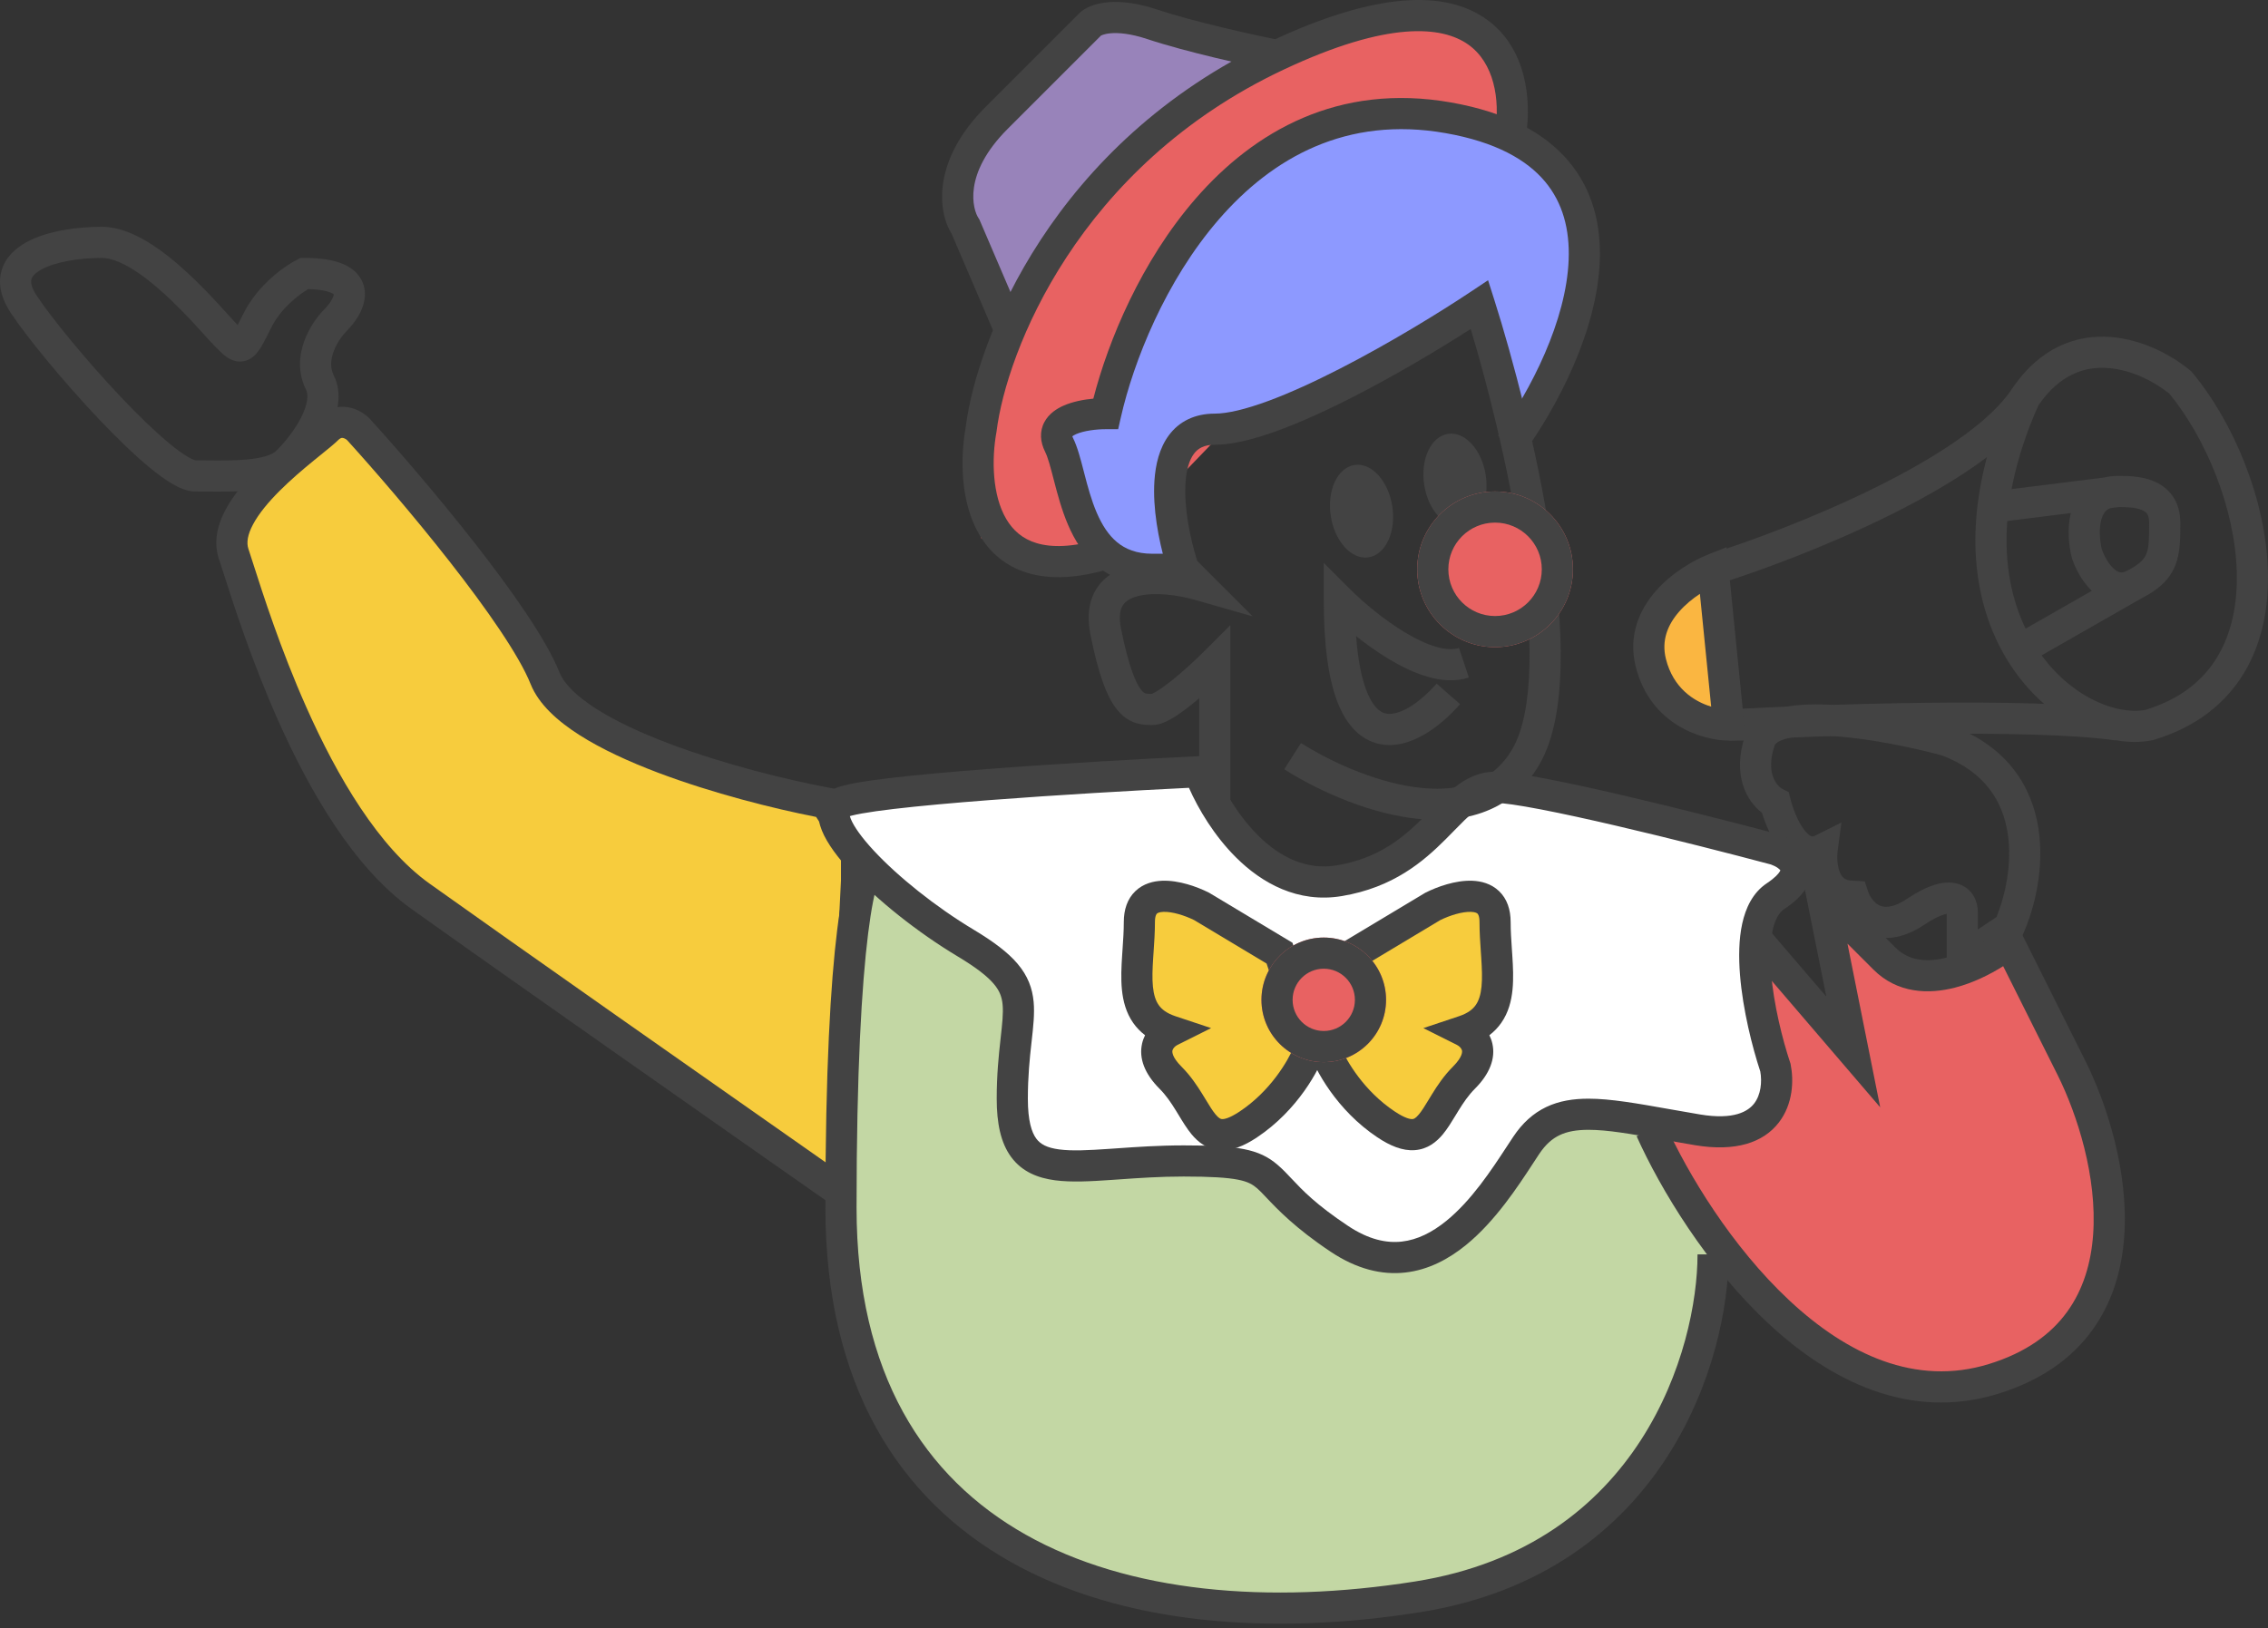 <?xml version="1.0" encoding="UTF-8"?> <svg xmlns="http://www.w3.org/2000/svg" width="337" height="242" viewBox="0 0 337 242" fill="none"><rect x="0" y="0" width="337" height="242" fill="#333333" stroke="none"/> <path fill-rule="evenodd" clip-rule="evenodd" d="M3.884 36.023C7.003 34.29 11.528 33.707 15.132 33.707C17.47 33.707 19.777 34.664 21.812 35.877C23.881 37.111 25.892 38.744 27.687 40.39C29.491 42.043 31.131 43.759 32.452 45.19C33.031 45.817 33.526 46.364 33.946 46.828C34.529 47.472 34.967 47.956 35.28 48.269C35.292 48.281 35.304 48.293 35.316 48.305C35.555 47.849 35.842 47.278 36.202 46.556C38.35 42.261 42.359 39.489 44.179 38.58L44.668 38.335H45.214C47.671 38.335 49.637 38.635 51.114 39.297C52.678 39.998 53.812 41.178 54.136 42.799C54.429 44.262 53.96 45.624 53.447 46.604C52.914 47.622 52.176 48.53 51.479 49.228C50.902 49.804 50.064 50.919 49.581 52.217C49.107 53.491 49.049 54.714 49.598 55.813C51.048 58.712 50.004 61.934 48.835 64.21C47.619 66.578 45.874 68.704 44.599 69.991C43.646 71.079 42.366 71.727 41.129 72.134C39.847 72.556 38.425 72.782 37.035 72.908C34.899 73.101 32.554 73.077 30.587 73.057C30.028 73.051 29.5 73.046 29.016 73.046C27.793 73.046 26.584 72.483 25.621 71.924C24.575 71.317 23.437 70.481 22.267 69.518C19.92 67.588 17.242 64.98 14.609 62.199C9.353 56.652 4.05 50.182 1.636 46.561C0.264 44.503 -0.356 42.362 0.208 40.293C0.762 38.263 2.296 36.905 3.884 36.023ZM34.608 49.504C34.608 49.504 34.61 49.501 34.615 49.495C34.61 49.501 34.608 49.504 34.608 49.504ZM36.347 49.276C36.353 49.28 36.356 49.282 36.356 49.283C36.356 49.283 36.353 49.281 36.347 49.276ZM4.673 41.511C4.586 41.829 4.544 42.58 5.487 43.994C7.701 47.315 12.811 53.572 17.968 59.017C20.541 61.732 23.07 64.186 25.207 65.944C26.279 66.825 27.201 67.49 27.945 67.922C28.6 68.302 28.93 68.391 29.007 68.412C29.027 68.417 29.03 68.418 29.016 68.418C29.596 68.418 30.191 68.424 30.794 68.43C32.726 68.449 34.739 68.469 36.617 68.299C37.83 68.189 38.866 68.007 39.681 67.738C40.511 67.465 40.934 67.16 41.132 66.925L41.195 66.851L41.264 66.782C42.298 65.748 43.755 63.971 44.718 62.096C45.747 60.092 45.86 58.685 45.459 57.883C44.157 55.279 44.484 52.645 45.244 50.603C45.995 48.584 47.24 46.922 48.206 45.955C48.666 45.495 49.085 44.957 49.347 44.457C49.558 44.054 49.592 43.825 49.597 43.742C49.547 43.695 49.438 43.617 49.221 43.52C48.659 43.268 47.605 43.015 45.791 42.97C44.348 43.82 41.732 45.845 40.342 48.626L40.303 48.703C39.758 49.794 39.295 50.721 38.893 51.404C38.684 51.759 38.449 52.123 38.182 52.445C37.922 52.758 37.537 53.15 36.993 53.422C36.383 53.726 35.71 53.813 35.048 53.677C34.46 53.556 33.999 53.282 33.691 53.067C33.158 52.694 32.594 52.129 32.105 51.639C32.072 51.606 32.04 51.574 32.008 51.542C31.624 51.158 31.049 50.524 30.376 49.782C29.964 49.327 29.515 48.832 29.051 48.329C27.768 46.94 26.227 45.33 24.56 43.801C22.884 42.265 21.134 40.861 19.442 39.853C17.717 38.824 16.264 38.335 15.132 38.335C11.793 38.335 8.218 38.909 6.131 40.069C5.116 40.633 4.77 41.155 4.673 41.511ZM49.634 43.789C49.632 43.789 49.623 43.78 49.614 43.758C49.632 43.778 49.636 43.788 49.634 43.789Z" fill="#434343"></path> <path d="M80.994 100.814C84.696 110.071 110.305 117.013 122.647 119.327L127.275 126.269V130.898L124.961 177.179C109.534 166.38 75.44 142.468 62.481 133.212C46.283 121.641 37.027 89.245 34.713 82.302C32.398 75.36 46.283 66.103 48.597 63.789C50.448 61.938 52.454 63.018 53.225 63.789C60.939 72.274 77.291 91.558 80.994 100.814Z" fill="#F7CC3D"></path> <path fill-rule="evenodd" clip-rule="evenodd" d="M51.688 60.522C53.098 60.752 54.214 61.506 54.861 62.153L54.9 62.192L54.937 62.233C58.824 66.508 64.879 73.494 70.435 80.585C75.924 87.59 81.15 94.973 83.142 99.955C83.793 101.581 85.576 103.422 88.574 105.336C91.501 107.205 95.272 108.948 99.4 110.51C107.647 113.631 116.996 115.913 123.073 117.052L124.032 117.232L129.589 125.569V130.955L127.063 181.475L123.634 179.074C108.21 168.278 74.106 144.359 61.136 135.095C52.495 128.922 45.925 117.421 41.276 106.961C37.335 98.094 34.627 89.617 33.194 85.129C32.923 84.28 32.697 83.573 32.517 83.034C31.653 80.44 32.383 77.863 33.543 75.709C34.711 73.541 36.481 71.476 38.283 69.674C40.101 67.856 42.052 66.207 43.661 64.891C44.164 64.479 44.616 64.113 45.016 63.79C45.974 63.015 46.629 62.485 46.961 62.153C48.42 60.694 50.134 60.269 51.688 60.522ZM50.697 65.104C50.623 65.128 50.463 65.197 50.233 65.426C49.716 65.943 48.748 66.726 47.673 67.595C47.32 67.88 46.955 68.175 46.591 68.473C45.018 69.761 43.209 71.294 41.556 72.947C39.886 74.616 38.475 76.311 37.618 77.903C36.753 79.511 36.616 80.694 36.908 81.571C37.101 82.15 37.338 82.892 37.62 83.773C39.066 88.296 41.681 96.477 45.505 105.082C50.112 115.448 56.269 125.931 63.826 131.329C75.885 139.942 106.277 161.268 122.859 172.882L124.961 130.84V126.97L121.259 121.417C114.999 120.191 105.903 117.919 97.762 114.838C93.481 113.218 89.385 111.345 86.083 109.237C82.852 107.174 80.046 104.676 78.845 101.674C77.136 97.4 72.334 90.513 66.792 83.44C61.343 76.485 55.393 69.617 51.564 65.402C51.515 65.358 51.428 65.29 51.313 65.227C51.178 65.152 51.05 65.107 50.944 65.09C50.849 65.075 50.772 65.08 50.697 65.104Z" fill="#434343"></path> <path fill-rule="evenodd" clip-rule="evenodd" d="M273.052 104.812C278.905 105.232 285.542 106.659 289.868 107.838L289.971 107.867L290.071 107.904C298.335 111.003 301.919 116.956 302.883 123.074C303.821 129.017 302.296 135.03 300.63 138.78L300.357 139.393L289.259 146.792V135.823C289.134 135.845 288.972 135.883 288.769 135.949C288.126 136.156 287.193 136.598 285.914 137.451C282.648 139.629 279.64 139.912 277.185 138.7C275.582 137.909 274.49 136.609 273.811 135.376C272.591 135.131 271.556 134.594 270.726 133.815C269.611 132.77 269.04 131.457 268.742 130.337C268.607 129.832 268.519 129.335 268.464 128.872C268.069 128.804 267.683 128.69 267.307 128.531C266.015 127.985 265.036 126.993 264.319 126.031C263.128 124.429 262.3 122.41 261.812 120.799C259.499 119.055 257.357 115.152 259.295 109.339C260.163 106.733 262.697 105.626 264.925 105.141C267.271 104.631 270.145 104.604 273.052 104.812ZM274.847 130.861L277.075 130.997L277.57 132.48C277.833 133.27 278.441 134.159 279.233 134.55C279.825 134.842 281.06 135.125 283.347 133.6C286.2 131.698 288.69 130.781 290.765 131.319C293.238 131.96 293.887 134.195 293.887 135.526V138.144L296.657 136.297C297.964 133.089 299.025 128.32 298.312 123.795C297.583 119.176 295.019 114.737 288.545 112.275C284.385 111.147 278.124 109.816 272.721 109.429C269.978 109.232 267.617 109.292 265.909 109.664C264.082 110.061 263.742 110.632 263.685 110.803C262.188 115.294 264.355 117.015 264.839 117.257L265.791 117.733L266.049 118.766C266.396 120.154 267.109 122.027 268.033 123.268C268.493 123.887 268.873 124.168 269.109 124.268C269.238 124.323 269.38 124.366 269.711 124.2L273.617 122.247L273.041 126.566L273.038 126.593C273.035 126.622 273.03 126.673 273.025 126.743C273.014 126.884 273.002 127.096 273.002 127.354C273.002 127.885 273.052 128.537 273.214 129.144C273.378 129.76 273.617 130.182 273.891 130.439C274.062 130.599 274.338 130.784 274.847 130.861Z" fill="#434343"></path> <path d="M210.581 237.344C245.754 231.79 254.548 201.09 254.548 186.435L249.92 163.294L129.589 128.583C128.046 127.812 124.961 138.765 124.961 179.492C124.961 230.402 166.614 244.286 210.581 237.344Z" fill="#C3D7A4"></path> <path fill-rule="evenodd" clip-rule="evenodd" d="M128.992 138.762C128.045 146.358 127.275 159.17 127.275 179.492C127.275 204.207 137.317 219.584 152.419 228.097C167.7 236.709 188.512 238.486 210.22 235.058C227.104 232.392 237.543 223.741 243.811 214.046C250.13 204.272 252.234 193.384 252.234 186.435H256.862C256.862 194.141 254.569 205.931 247.698 216.559C240.776 227.266 229.231 236.742 210.942 239.63C188.682 243.144 166.684 241.449 150.147 232.128C133.431 222.706 122.647 205.687 122.647 179.492C122.647 159.087 123.419 146.059 124.4 138.19C124.888 134.275 125.44 131.533 126.014 129.769C126.29 128.921 126.633 128.099 127.105 127.479C127.34 127.17 127.736 126.736 128.341 126.467C129.051 126.151 129.879 126.141 130.624 126.514L128.554 130.653C129.105 130.929 129.729 130.915 130.224 130.695C130.608 130.523 130.781 130.291 130.789 130.28C130.789 130.279 130.789 130.279 130.789 130.279C130.79 130.278 130.789 130.279 130.788 130.282C130.771 130.311 130.626 130.554 130.415 131.202C129.977 132.546 129.469 134.944 128.992 138.762Z" fill="#434343"></path> <path d="M275.374 154.038L261.49 140.154V147.096L263.804 158.666V163.294L261.49 167.923H252.233H245.291L249.919 177.179L261.49 191.063L273.06 200.319L286.944 204.947L298.515 202.633L305.457 200.319L310.085 195.691L312.399 184.121V170.237L307.771 156.352L300.829 147.096L296.2 140.154L291.572 144.782H286.944L280.002 142.468L270.746 135.526L275.374 154.038Z" fill="#E86262"></path> <path fill-rule="evenodd" clip-rule="evenodd" d="M266.978 126.171L279.794 138.986C279.923 139.116 279.722 138.915 279.852 139.044L281.639 140.832C283.607 142.8 286.284 143.089 289.319 142.309C292.37 141.525 295.32 139.747 297.069 138.347L299.305 136.559L309.841 157.631C313.036 164.021 316.329 174.165 315.633 183.824C315.283 188.69 313.911 193.531 310.904 197.685C307.88 201.86 303.32 205.178 296.881 207.159C283.697 211.216 271.866 205.193 262.747 196.689C253.61 188.17 246.74 176.779 243.181 168.872L247.402 166.973C250.786 174.493 257.337 185.317 265.903 193.304C274.486 201.308 284.639 206.084 295.52 202.736C301.115 201.014 304.789 198.238 307.155 194.97C309.538 191.68 310.712 187.728 311.017 183.492C311.632 174.947 308.678 165.653 305.701 159.701L297.65 143.598C295.656 144.86 293.141 146.106 290.471 146.792C286.603 147.786 281.952 147.69 278.366 144.104L274.514 140.252L279.38 164.581L259.733 141.66L263.247 138.648L271.369 148.123L266.978 126.171Z" fill="#434343"></path> <path fill-rule="evenodd" clip-rule="evenodd" d="M312.696 70.966L295.914 73.064L296.488 77.656L307.703 76.254C307.121 78.624 307.424 81.199 307.841 82.863L307.862 82.95L307.89 83.034C308.342 84.389 309.298 86.365 310.818 87.813L299.681 94.177L301.977 98.196L318.122 88.97C320.683 87.68 322.365 86.18 323.226 84.029C323.973 82.162 323.971 80.023 323.97 77.945C323.97 77.855 323.97 77.764 323.97 77.674C323.97 76.115 323.573 74.752 322.772 73.644C321.982 72.55 320.929 71.883 319.912 71.476C318.045 70.729 315.932 70.731 314.821 70.732C314.784 70.732 314.748 70.732 314.714 70.732C314 70.732 313.326 70.81 312.696 70.966ZM313.61 75.516L314.857 75.36C316.047 75.363 317.266 75.402 318.193 75.773C318.622 75.945 318.87 76.145 319.021 76.353C319.16 76.546 319.342 76.919 319.342 77.674C319.342 80.139 319.306 81.367 318.929 82.311C318.639 83.036 318.026 83.844 315.993 84.861C315.5 85.107 315.188 85.097 314.982 85.052C314.734 84.999 314.415 84.84 314.037 84.487C313.263 83.764 312.632 82.583 312.309 81.653C311.991 80.329 311.857 78.517 312.25 77.162C312.44 76.506 312.714 76.09 313.018 75.838C313.154 75.725 313.342 75.606 313.61 75.516Z" fill="#434343"></path> <path fill-rule="evenodd" clip-rule="evenodd" d="M285.873 109.087C274.707 109.221 263.52 109.683 256.998 110.067L256.726 105.446C263.317 105.059 274.576 104.595 285.817 104.459C297.005 104.324 308.36 104.511 315.04 105.466L314.386 110.047C308.108 109.15 297.094 108.952 285.873 109.087Z" fill="#434343"></path> <path d="M245.291 98.501C243.44 91.096 250.691 86.159 254.547 84.616L256.861 107.757C253.776 107.757 247.142 105.906 245.291 98.501Z" fill="#FAB641"></path> <path fill-rule="evenodd" clip-rule="evenodd" d="M256.545 81.325L259.419 110.071H256.862C253.197 110.071 245.257 107.901 243.047 99.062C241.884 94.412 243.638 90.572 246.04 87.834C248.398 85.145 251.508 83.34 253.689 82.468L256.545 81.325ZM249.519 90.886C247.794 92.853 246.848 95.184 247.537 97.939C248.615 102.252 251.693 104.249 254.263 105.026L252.587 88.262C251.517 88.966 250.429 89.849 249.519 90.886Z" fill="#434343"></path> <path fill-rule="evenodd" clip-rule="evenodd" d="M295.239 67.942C291.861 80.589 293.796 90.761 298.216 98.026C303.59 106.86 312.78 111.429 319.795 110.026L319.902 110.005L320.006 109.973C326.303 108.084 330.695 104.561 333.435 100.022C336.148 95.528 337.138 90.211 336.985 84.84C336.68 74.157 331.838 62.675 325.747 55.367L325.612 55.205L325.451 55.07C322.889 52.935 318.514 50.461 313.617 50.086C308.516 49.696 303.078 51.617 298.903 57.878C297.284 60.308 294.504 62.851 290.882 65.387C287.287 67.904 283.001 70.319 278.515 72.533C269.541 76.964 259.937 80.508 253.857 82.408L255.238 86.825C261.5 84.868 271.335 81.239 280.564 76.683C285.179 74.405 289.687 71.874 293.536 69.178C294.116 68.772 294.685 68.36 295.239 67.942ZM313.264 54.701C309.841 54.439 306.07 55.574 302.862 60.285C295.798 76.3 297.622 88.146 302.169 95.621C306.826 103.274 314.221 106.353 318.786 105.507C323.998 103.919 327.382 101.094 329.473 97.63C331.605 94.097 332.495 89.724 332.359 84.972C332.088 75.486 327.745 65.08 322.329 58.495C320.245 56.808 316.836 54.974 313.264 54.701Z" fill="#434343"></path> <path d="M143.473 31.393L150.415 47.592L168.927 24.451L187.44 8.253L161.985 3.624L143.473 24.451V31.393Z" fill="#9883BA"></path> <path fill-rule="evenodd" clip-rule="evenodd" d="M163.595 5.287C163.591 5.292 163.589 5.294 163.589 5.294C163.595 5.303 163.981 5.038 165.024 4.945C166.171 4.844 167.971 4.973 170.51 5.819C176.211 7.72 185.435 9.748 189.3 10.521L190.208 5.983C186.359 5.213 177.38 3.231 171.973 1.429C168.959 0.424 166.516 0.167 164.616 0.335C162.801 0.496 161.265 1.072 160.349 1.988L146.465 15.872C138.576 23.761 139.257 31.309 141.421 34.794L148.288 50.817L152.542 48.993L145.516 32.6L145.398 32.423C144.574 31.187 142.967 25.914 149.737 19.145L163.595 5.287Z" fill="#434343"></path> <path d="M224.465 10.567V19.823L164.299 82.302H155.043L145.787 79.988V61.476L150.415 47.592L171.241 19.823C206.415 -4.243 221.379 3.625 224.465 10.567Z" fill="#E86262"></path> <path d="M231.407 54.533L224.465 63.79L219.837 45.277L208.266 52.219L189.754 61.476L178.184 63.79L175.87 68.418L173.556 75.36L175.87 84.616H173.556H166.613L159.671 75.36L157.357 63.79L164.299 61.476L166.613 49.905L182.812 26.765L201.324 17.509H217.523L226.779 22.137L233.721 31.393L236.035 40.649L231.407 54.533Z" fill="#8D99FF"></path> <path fill-rule="evenodd" clip-rule="evenodd" d="M220.826 2.835C226.847 7.092 227.57 14.855 226.752 20.175L222.178 19.471C222.902 14.764 222.006 9.337 218.154 6.614C214.316 3.9 206.342 3.004 190.739 10.347C160.133 24.75 149.549 52.347 148.083 64.077L148.075 64.141L148.064 64.204C147.331 68.233 147.425 73.581 149.517 77.137C150.51 78.826 151.943 80.103 154.041 80.728C156.196 81.371 159.278 81.393 163.634 80.086L164.964 84.519C160.064 85.989 156.012 86.146 152.719 85.163C149.369 84.165 147.042 82.057 145.528 79.484C142.62 74.54 142.699 67.894 143.499 63.439C145.147 50.455 156.486 21.351 188.769 6.159C204.637 -1.308 214.79 -1.433 220.826 2.835Z" fill="#434343"></path> <path fill-rule="evenodd" clip-rule="evenodd" d="M177.652 29.529C186.342 19.527 198.868 12.276 215.611 15.23C223.833 16.681 229.537 19.735 233.116 24.006C236.704 28.289 237.91 33.502 237.711 38.77C237.32 49.159 231.461 60.37 226.341 67.459L222.589 64.749C227.497 57.954 232.745 47.644 233.086 38.596C233.254 34.144 232.233 30.159 229.568 26.979C226.894 23.787 222.32 21.114 214.807 19.788C200.078 17.189 189.078 23.436 181.145 32.564C173.149 41.767 168.425 53.766 166.556 61.989L166.147 63.79L164.3 63.79C162.884 63.79 161.059 64.015 159.907 64.521C159.586 64.662 159.416 64.782 159.333 64.851C159.35 64.902 159.379 64.974 159.427 65.069C160.091 66.396 160.568 68.245 161.012 69.964C161.046 70.1 161.081 70.235 161.116 70.368C161.625 72.332 162.166 74.341 162.955 76.184C163.743 78.023 164.716 79.538 165.99 80.591C167.217 81.604 168.858 82.302 171.242 82.302H175.87V86.93H171.242C167.841 86.93 165.143 85.894 163.043 84.159C160.99 82.463 159.649 80.218 158.701 78.007C157.756 75.801 157.139 73.471 156.636 71.53L156.618 71.461C156.089 69.421 155.724 68.011 155.288 67.139C154.575 65.714 154.429 64.153 155.184 62.733C155.86 61.461 157.048 60.721 158.047 60.283C159.411 59.684 161.034 59.382 162.458 59.249C164.68 50.606 169.574 38.825 177.652 29.529ZM159.31 64.749C159.311 64.749 159.313 64.758 159.312 64.772C159.309 64.756 159.309 64.749 159.31 64.749Z" fill="#434343"></path> <path d="M199.01 130.897C187.903 132.749 180.498 120.87 178.184 114.699C161.985 115.47 128.663 117.476 124.96 119.327C120.332 121.641 131.903 133.211 143.473 140.154C155.043 147.096 150.415 149.41 150.415 163.294C150.415 177.179 159.671 172.55 175.87 172.55C192.068 172.55 185.126 174.864 199.01 184.121C212.895 193.377 222.151 177.179 226.779 170.236C231.407 163.294 238.349 165.608 252.234 167.922C263.341 169.774 264.575 162.523 263.804 158.666C261.49 151.724 258.25 136.914 263.804 133.211C269.358 129.509 266.118 127.041 263.804 126.269C252.234 123.184 227.705 117.013 222.151 117.013C215.209 117.013 212.895 128.583 199.01 130.897Z" fill="white"></path> <path fill-rule="evenodd" clip-rule="evenodd" d="M179.758 112.307L180.351 113.887C181.42 116.739 183.691 120.943 186.931 124.166C190.155 127.372 194.075 129.374 198.63 128.615C204.875 127.574 208.504 124.495 211.548 121.451C211.902 121.097 212.262 120.728 212.626 120.356C213.766 119.187 214.945 117.979 216.119 117.046C217.753 115.747 219.697 114.699 222.151 114.699C223.795 114.699 226.584 115.133 229.812 115.753C233.115 116.388 237.097 117.263 241.247 118.231C249.549 120.166 258.599 122.486 264.4 124.033L264.469 124.052L264.536 124.074C265.291 124.326 266.154 124.724 266.93 125.293C267.688 125.849 268.531 126.694 268.942 127.888C269.388 129.183 269.212 130.557 268.476 131.83C267.787 133.024 266.627 134.111 265.088 135.137C264.404 135.593 263.774 136.54 263.396 138.269C263.023 139.974 262.967 142.136 263.16 144.538C263.546 149.331 264.881 154.579 265.999 157.934L266.045 158.071L266.073 158.212C266.532 160.507 266.467 164.062 264.302 166.853C261.992 169.831 257.893 171.212 251.853 170.205C250.046 169.904 248.386 169.609 246.853 169.337C242.304 168.531 238.873 167.922 236.035 167.922C234.222 167.922 232.858 168.183 231.751 168.71C230.669 169.225 229.669 170.073 228.704 171.52C228.431 171.931 228.134 172.386 227.814 172.876C225.559 176.331 222.18 181.511 217.825 185.049C215.293 187.106 212.285 188.742 208.815 189.132C205.299 189.528 201.579 188.615 197.727 186.046C192.463 182.537 189.788 179.706 188.147 177.97C187.604 177.396 187.174 176.941 186.802 176.622C185.509 175.513 184.058 174.865 175.87 174.865C172.349 174.865 169.168 175.088 166.27 175.292C165.915 175.317 165.565 175.341 165.218 175.365C162.12 175.579 159.205 175.748 156.762 175.423C154.248 175.088 151.885 174.184 150.253 171.972C148.695 169.862 148.101 166.947 148.101 163.294C148.101 159.69 148.402 156.838 148.658 154.542L148.672 154.413C148.928 152.111 149.095 150.61 148.978 149.33C148.874 148.185 148.541 147.267 147.672 146.24C146.727 145.123 145.107 143.833 142.282 142.138C136.338 138.571 130.376 133.811 126.447 129.58C124.513 127.497 122.905 125.367 122.129 123.45C121.742 122.494 121.458 121.342 121.679 120.173C121.927 118.858 122.75 117.845 123.926 117.257C124.731 116.855 125.98 116.577 127.236 116.351C128.599 116.106 130.32 115.866 132.289 115.633C136.234 115.168 141.289 114.716 146.709 114.301C157.557 113.469 169.961 112.774 178.074 112.388L179.758 112.307ZM126.278 121.3C126.305 121.405 126.349 121.542 126.419 121.713C126.872 122.833 128.011 124.463 129.838 126.43C133.43 130.298 139.038 134.794 144.664 138.169C147.624 139.946 149.765 141.548 151.205 143.251C152.723 145.044 153.402 146.874 153.588 148.911C153.748 150.672 153.531 152.611 153.303 154.643C153.288 154.779 153.273 154.916 153.257 155.053C153.006 157.312 152.729 159.956 152.729 163.294C152.729 166.584 153.292 168.297 153.976 169.224C154.586 170.05 155.549 170.592 157.374 170.835C159.27 171.088 161.706 170.968 164.9 170.748C165.241 170.725 165.589 170.7 165.944 170.675C168.833 170.472 172.177 170.236 175.87 170.236C183.88 170.236 187.057 170.745 189.814 173.108C190.593 173.775 191.232 174.455 191.939 175.207C193.55 176.92 195.515 179.01 200.294 182.195C203.384 184.255 206.027 184.788 208.297 184.533C210.612 184.273 212.81 183.16 214.907 181.457C218.649 178.417 221.595 173.919 223.895 170.409C224.228 169.9 224.547 169.412 224.854 168.953C226.203 166.929 227.806 165.463 229.761 164.531C231.692 163.612 233.799 163.294 236.035 163.294C239.317 163.294 243.328 164.007 248.025 164.842C249.488 165.102 251.018 165.374 252.614 165.64C257.682 166.484 259.754 165.166 260.645 164.016C261.652 162.718 261.837 160.792 261.56 159.25C260.374 155.657 258.965 150.111 258.547 144.91C258.335 142.278 258.366 139.61 258.875 137.28C259.379 134.974 260.427 132.682 262.52 131.286C263.758 130.461 264.275 129.851 264.468 129.516C264.51 129.444 264.533 129.393 264.545 129.36C264.507 129.304 264.411 129.185 264.193 129.025C263.899 128.809 263.514 128.619 263.132 128.485C257.361 126.947 248.403 124.651 240.196 122.738C236.073 121.777 232.158 120.917 228.938 120.298C225.644 119.665 223.283 119.327 222.151 119.327C221.134 119.327 220.185 119.726 218.999 120.669C218.073 121.404 217.191 122.308 216.118 123.406C215.716 123.818 215.288 124.256 214.82 124.724C211.501 128.043 207.03 131.907 199.391 133.18C192.839 134.272 187.502 131.26 183.668 127.447C180.42 124.218 178.062 120.247 176.664 117.09C168.608 117.486 157.15 118.142 147.063 118.915C141.666 119.329 136.683 119.775 132.832 120.23C130.904 120.457 129.287 120.684 128.056 120.906C127.44 121.017 126.945 121.122 126.569 121.219C126.457 121.248 126.36 121.275 126.278 121.3ZM264.557 129.313C264.558 129.312 264.558 129.318 264.554 129.33C264.555 129.319 264.556 129.313 264.557 129.313Z" fill="#434343"></path> <path fill-rule="evenodd" clip-rule="evenodd" d="M196.696 83.658L200.646 87.608C202.477 89.438 205.568 92.085 208.817 94.027C210.441 94.998 212.028 95.746 213.46 96.151C214.909 96.561 216.007 96.567 216.791 96.305L218.254 100.696C216.261 101.36 214.139 101.153 212.199 100.604C210.242 100.05 208.271 99.092 206.443 97.999C204.696 96.955 203.011 95.746 201.505 94.547C201.766 98.048 202.291 100.604 202.955 102.421C203.912 105.037 205.019 105.786 205.744 106.001C206.559 106.244 207.729 106.068 209.251 105.198C210.734 104.351 212.229 103.02 213.467 101.605L216.95 104.653C215.489 106.323 213.608 108.039 211.548 109.216C209.527 110.371 206.984 111.198 204.425 110.438C201.775 109.65 199.845 107.392 198.609 104.01C197.377 100.645 196.696 95.842 196.696 89.244V83.658Z" fill="#434343"></path> <path fill-rule="evenodd" clip-rule="evenodd" d="M221.11 41.647L222.041 44.576C224.768 53.145 228.388 66.803 230.397 79.987C231.401 86.577 232.013 93.113 231.891 98.868C231.77 104.555 230.931 109.782 228.788 113.533C224.415 121.185 216.659 122.571 209.505 121.561C202.38 120.555 195.239 117.146 190.825 114.337L193.31 110.433C197.381 113.023 203.893 116.094 210.152 116.978C216.38 117.858 221.737 116.544 224.769 111.237C226.329 108.508 227.148 104.229 227.264 98.77C227.378 93.379 226.804 87.13 225.821 80.684C224.071 69.199 221.059 57.294 218.532 48.893C213.888 51.872 207.562 55.656 201.223 58.907C197.416 60.859 193.565 62.639 190.048 63.936C186.584 65.213 183.233 66.104 180.497 66.104C178.853 66.104 177.977 66.674 177.401 67.448C176.731 68.35 176.284 69.791 176.153 71.754C175.906 75.471 176.85 80.062 177.898 83.373L186.134 91.609L177.548 89.155C174.997 88.427 171.535 87.972 169.093 88.594C167.922 88.893 167.233 89.373 166.861 89.938C166.502 90.483 166.184 91.497 166.568 93.419C167.723 99.192 168.802 101.582 169.577 102.551C169.895 102.949 170.098 103.023 170.196 103.053C170.372 103.108 170.582 103.126 171.118 103.129C171.139 103.121 171.166 103.111 171.201 103.097C171.37 103.028 171.617 102.903 171.942 102.706C172.591 102.311 173.383 101.732 174.243 101.038C175.955 99.658 177.744 97.982 178.861 96.864L182.811 92.914V119.327H178.183V103.782C177.84 104.074 177.494 104.362 177.148 104.641C176.215 105.394 175.243 106.116 174.345 106.661C173.896 106.934 173.423 107.189 172.951 107.382C172.509 107.562 171.906 107.757 171.241 107.757C171.216 107.757 171.19 107.757 171.164 107.757C170.625 107.758 169.738 107.759 168.815 107.471C167.757 107.14 166.802 106.491 165.963 105.442C164.424 103.519 163.189 100.124 162.03 94.326C161.489 91.62 161.768 89.259 162.995 87.394C164.21 85.548 166.095 84.582 167.951 84.109C169.599 83.689 171.413 83.607 173.168 83.719C172.15 80.201 171.263 75.54 171.536 71.446C171.694 69.07 172.26 66.606 173.687 64.687C175.208 62.642 177.514 61.476 180.497 61.476C182.39 61.476 185.113 60.823 188.447 59.594C191.727 58.384 195.397 56.693 199.111 54.788C206.537 50.98 213.981 46.4 218.553 43.352L221.11 41.647Z" fill="#434343"></path> <path d="M220.769 70.654C221.342 74.445 219.757 77.828 217.229 78.21C214.702 78.591 212.189 75.827 211.617 72.036C211.045 68.245 212.63 64.862 215.157 64.481C217.684 64.099 220.197 66.863 220.769 70.654Z" fill="#434343"></path> <path d="M233.721 84.616C233.721 91.007 228.541 96.187 222.151 96.187C215.761 96.187 210.581 91.007 210.581 84.616C210.581 78.226 215.761 73.046 222.151 73.046C228.541 73.046 233.721 78.226 233.721 84.616Z" fill="#E86262"></path> <path fill-rule="evenodd" clip-rule="evenodd" d="M222.151 91.559C225.985 91.559 229.093 88.45 229.093 84.616C229.093 80.782 225.985 77.674 222.151 77.674C218.317 77.674 215.209 80.782 215.209 84.616C215.209 88.45 218.317 91.559 222.151 91.559ZM222.151 96.187C228.541 96.187 233.721 91.007 233.721 84.616C233.721 78.226 228.541 73.046 222.151 73.046C215.761 73.046 210.581 78.226 210.581 84.616C210.581 91.007 215.761 96.187 222.151 96.187Z" fill="#434343"></path> <path d="M206.885 75.282C207.457 79.074 205.872 82.456 203.345 82.838C200.817 83.219 198.305 80.455 197.732 76.664C197.16 72.873 198.745 69.49 201.272 69.109C203.8 68.727 206.312 71.491 206.885 75.282Z" fill="#434343"></path> <path d="M212.894 134.721L201.324 141.663L196.696 155.548C197.467 157.862 200.398 163.415 205.952 167.118C212.894 171.746 212.894 164.804 217.523 160.176C221.225 156.473 219.065 154.005 217.523 153.234C224.465 150.92 222.151 143.977 222.151 137.035C222.151 131.481 215.98 133.178 212.894 134.721Z" fill="#F7CC3D"></path> <path fill-rule="evenodd" clip-rule="evenodd" d="M214.006 136.753L203.249 143.207L199.151 155.499C200.103 157.768 202.71 162.175 207.236 165.192C208.816 166.246 209.589 166.348 209.879 166.328C210.041 166.317 210.307 166.26 210.827 165.636C211.28 165.093 211.691 164.418 212.245 163.507C212.406 163.241 212.579 162.956 212.77 162.648C213.552 161.381 214.533 159.892 215.886 158.539C217.409 157.017 217.262 156.246 217.234 156.123C217.169 155.84 216.875 155.497 216.488 155.303L211.491 152.805L216.791 151.038C218.137 150.589 218.85 149.988 219.279 149.375C219.73 148.73 220.015 147.859 220.137 146.639C220.261 145.404 220.203 143.985 220.095 142.32C220.076 142.041 220.057 141.754 220.037 141.462C219.941 140.073 219.837 138.55 219.837 137.035C219.837 136.076 219.581 135.826 219.541 135.788C219.466 135.716 219.226 135.554 218.587 135.529C217.257 135.476 215.404 136.065 214.006 136.753ZM222.735 132.439C223.949 133.596 224.465 135.217 224.465 137.035C224.465 138.376 224.556 139.708 224.65 141.092C224.671 141.398 224.693 141.707 224.713 142.019C224.821 143.68 224.908 145.443 224.742 147.1C224.575 148.773 224.137 150.506 223.07 152.029C222.583 152.725 221.995 153.336 221.303 153.862C221.491 154.235 221.643 154.643 221.745 155.088C222.257 157.317 221.338 159.632 219.159 161.812C218.198 162.773 217.443 163.888 216.707 165.08C216.578 165.289 216.445 165.509 216.308 165.735C215.728 166.692 215.08 167.763 214.383 168.599C213.457 169.711 212.132 170.812 210.197 170.945C208.389 171.07 206.56 170.304 204.669 169.043C198.6 164.997 195.398 158.972 194.501 156.279L194.257 155.548L199.399 140.119L211.78 132.691L211.86 132.651C213.538 131.812 216.269 130.804 218.772 130.904C220.062 130.956 221.557 131.315 222.735 132.439Z" fill="#434343"></path> <path d="M178.554 134.721L190.124 141.663L194.752 155.548C193.981 157.862 191.05 163.415 185.496 167.118C178.554 171.746 178.554 164.804 173.926 160.176C170.223 156.473 172.383 154.005 173.926 153.234C166.984 150.92 169.298 143.977 169.298 137.035C169.298 131.481 175.469 133.178 178.554 134.721Z" fill="#F7CC3D"></path> <path fill-rule="evenodd" clip-rule="evenodd" d="M177.443 136.753L188.2 143.207L192.297 155.499C191.346 157.768 188.738 162.175 184.213 165.192C182.633 166.246 181.859 166.348 181.57 166.328C181.407 166.317 181.141 166.26 180.621 165.636C180.168 165.093 179.758 164.418 179.204 163.507C179.043 163.241 178.869 162.956 178.679 162.648C177.896 161.381 176.915 159.892 175.562 158.539C174.039 157.017 174.186 156.246 174.214 156.123C174.279 155.84 174.573 155.497 174.961 155.303L179.958 152.805L174.658 151.038C173.311 150.589 172.598 149.988 172.17 149.375C171.718 148.73 171.433 147.859 171.311 146.639C171.188 145.404 171.245 143.985 171.354 142.32C171.372 142.041 171.392 141.754 171.412 141.462C171.507 140.073 171.612 138.55 171.612 137.035C171.612 136.076 171.867 135.826 171.907 135.788C171.983 135.716 172.223 135.554 172.861 135.529C174.191 135.476 176.044 136.065 177.443 136.753ZM168.713 132.439C167.5 133.596 166.984 135.217 166.984 137.035C166.984 138.376 166.893 139.708 166.798 141.092C166.777 141.398 166.756 141.707 166.736 142.019C166.627 143.68 166.54 145.443 166.706 147.1C166.873 148.773 167.312 150.506 168.378 152.029C168.865 152.725 169.454 153.336 170.145 153.862C169.958 154.235 169.806 154.643 169.704 155.088C169.192 157.317 170.11 159.632 172.29 161.812C173.251 162.773 174.005 163.888 174.741 165.08C174.87 165.289 175.004 165.509 175.141 165.735C175.72 166.692 176.369 167.763 177.066 168.599C177.992 169.711 179.317 170.812 181.251 170.945C183.059 171.07 184.888 170.304 186.78 169.043C192.849 164.997 196.05 158.972 196.948 156.279L197.192 155.548L192.049 140.119L179.668 132.691L179.589 132.651C177.911 131.812 175.179 130.804 172.676 130.904C171.387 130.956 169.891 131.315 168.713 132.439Z" fill="#434343"></path> <path d="M205.952 148.606C205.952 153.718 201.808 157.862 196.696 157.862C191.584 157.862 187.44 153.718 187.44 148.606C187.44 143.493 191.584 139.349 196.696 139.349C201.808 139.349 205.952 143.493 205.952 148.606Z" fill="#E86262"></path> <path fill-rule="evenodd" clip-rule="evenodd" d="M196.696 153.234C199.252 153.234 201.324 151.162 201.324 148.606C201.324 146.05 199.252 143.977 196.696 143.977C194.14 143.977 192.068 146.05 192.068 148.606C192.068 151.162 194.14 153.234 196.696 153.234ZM196.696 157.862C201.808 157.862 205.952 153.718 205.952 148.606C205.952 143.493 201.808 139.349 196.696 139.349C191.584 139.349 187.44 143.493 187.44 148.606C187.44 153.718 191.584 157.862 196.696 157.862Z" fill="#434343"></path> </svg> 